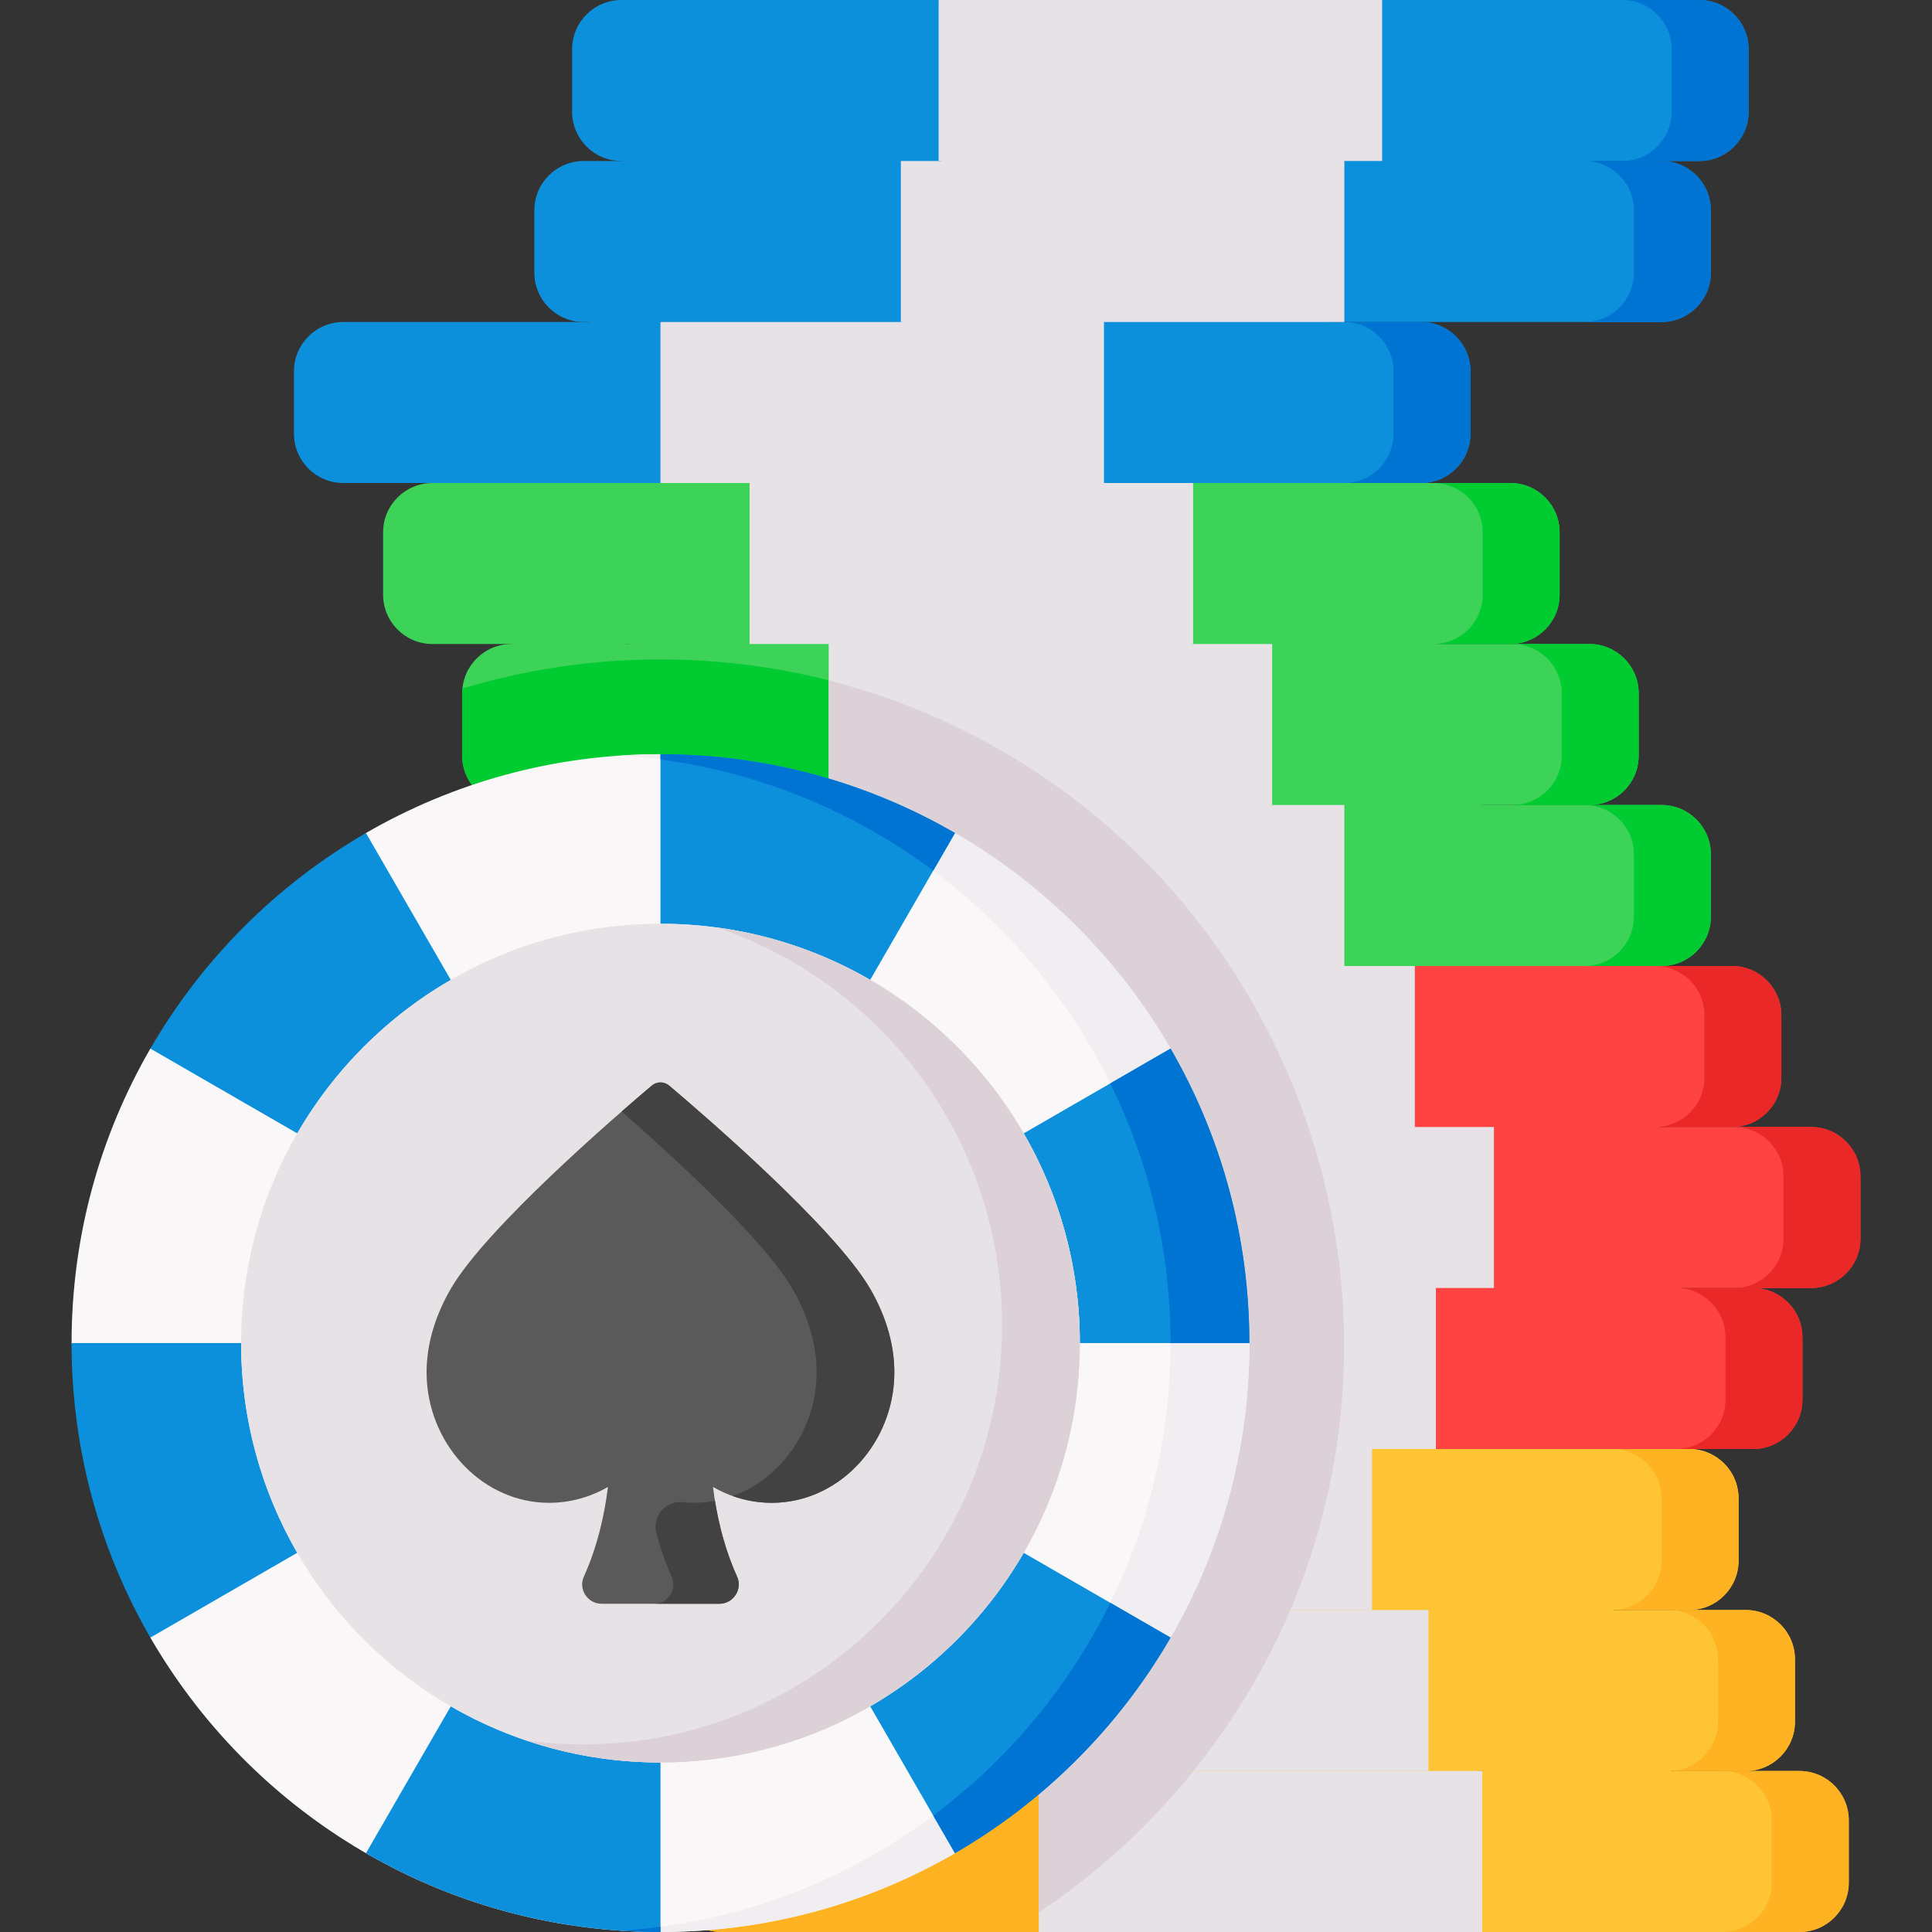 <svg id="Capa_1" enable-background="new 0 0 512 512" height="512" viewBox="0 0 512 512" width="512" xmlns="http://www.w3.org/2000/svg"><rect x="0" y="0" width="512" height="512" fill="#333333" stroke="none"/><g><g><path d="m191.229 512h84.056l58.765-5.2 58.765 5.2h84.056c7.22 0 13.073-5.853 13.073-13.073v-16.521c0-7.22-5.853-13.073-13.073-13.073h-33.913l-23.49-12.333-26.653 12.333-56.568-4.054-60.962 4.054h-84.056c-7.22 0-13.073 5.853-13.073 13.073v16.521c0 7.22 5.853 13.073 13.073 13.073z" fill="#ffc433"/><path d="m310.205 469.333h-118.976c-7.22 0-13.073 5.853-13.073 13.073v16.521c0 7.22 5.853 13.073 13.073 13.073h84.058z" fill="#ffb322"/><path d="m176.969 469.333h285.642c7.22 0 13.073-5.853 13.073-13.073v-16.52c0-7.22-5.853-13.073-13.073-13.073h-34.973l-23.745-19.199-25.338 19.199-53.096-6.827-72.246 6.827h-76.244c-7.22 0-13.073 5.853-13.073 13.073v16.521c.001 7.22 5.854 13.072 13.073 13.072z" fill="#ffc433"/><path d="m162.022 426.667h285.642c7.22 0 13.073-5.853 13.073-13.073v-16.521c0-7.22-5.853-13.073-13.073-13.073h-67.089l-28.636-7.966-87.611 7.966h-102.306c-7.22 0-13.073 5.853-13.073 13.073v16.521c0 7.22 5.853 13.073 13.073 13.073z" fill="#ffc433"/><path d="m178.947 384 184.947-10.66 16.851 10.66h83.843c7.22 0 13.073-5.853 13.073-13.073v-16.521c0-7.22-5.853-13.073-13.073-13.073h-18.718l-17.451-14.454-25.925 12.069-35.846-3.45-70.938 5.835h-116.763c-7.22 0-13.073 5.853-13.073 13.073v16.521c0 7.22 5.853 13.073 13.073 13.073z" fill="#ff4242"/><path d="m194.322 341.334h285.642c7.22 0 13.073-5.853 13.073-13.073v-16.521c0-7.22-5.853-13.073-13.073-13.073h-40.077l-9.598-4.819-34.381-.52-91.065 5.339h-110.521c-7.22 0-13.073 5.853-13.073 13.073v16.521c0 7.22 5.853 13.073 13.073 13.073z" fill="#ff4242"/><path d="m173.363 298.667h285.642c7.22 0 13.073-5.853 13.073-13.073v-16.521c0-7.22-5.853-13.073-13.073-13.073h-37.436l-54.593-8.766-88.598 8.766h-105.015c-7.22 0-13.073 5.853-13.073 13.073v16.521c.001 7.22 5.853 13.073 13.073 13.073z" fill="#ff4242"/><path d="m154.68 256h285.642c7.22 0 13.073-5.853 13.073-13.073v-16.521c0-7.22-5.853-13.073-13.073-13.073h-46.866l-47.728-5.001-88.308 5.001h-102.74c-7.22 0-13.073 5.853-13.073 13.073v16.521c0 7.221 5.853 13.073 13.073 13.073z" fill="#3dd358"/><path d="m135.557 213.334h285.642c7.22 0 13.073-5.853 13.073-13.073v-16.521c0-7.22-5.853-13.073-13.073-13.073h-40.113l-16.34-12.476-25.538 11.389-60.829-2.437-112.447 3.524-15.696-12.135-14.677 12.135c-7.22 0-13.073 5.853-13.073 13.073v16.521c-.002 7.22 5.851 13.073 13.071 13.073z" fill="#3dd358"/><path d="m286.728 213.339h-151.174c-7.218 0-13.067-5.859-13.067-13.078v-16.517c0-.433.02-.855.062-1.267 16.609-5.025 34.238-7.723 52.485-7.723 42.167.001 80.906 14.417 111.694 38.585z" fill="#00cb31"/><path d="m114.598 170.667h285.642c7.22 0 13.073-5.853 13.073-13.073v-16.521c0-7.22-5.853-13.073-13.073-13.073h-33.967l-118.427-3.355-95.318 3.355h-37.929c-7.22 0-13.073 5.853-13.073 13.073v16.521c-.001 7.22 5.852 13.073 13.072 13.073z" fill="#3dd358"/><path d="m90.974 128.001h285.642c7.22 0 13.073-5.853 13.073-13.073v-16.521c0-7.22-5.853-13.073-13.073-13.073h-22.389l-99.705-4.82-79.522 4.82-11.489-6.462-7.404 6.462h-65.133c-7.22 0-13.073 5.853-13.073 13.073v16.521c0 7.22 5.853 13.073 13.073 13.073z" fill="#0c90db"/><path d="m154.68 85.334h285.642c7.22 0 13.073-5.853 13.073-13.073v-16.521c0-7.22-5.853-13.073-13.073-13.073h-17.364l-25.191-5.327-105.207-9.566-106.362 10.588-21.284 4.306h-10.234c-7.22 0-13.073 5.853-13.073 13.073v16.521c0 7.219 5.853 13.072 13.073 13.072z" fill="#0c90db"/><path d="m164.687 42.668h285.642c7.22 0 13.073-5.853 13.073-13.073v-16.521c0-7.22-5.853-13.073-13.073-13.073h-84.056l-58.765 4.844-58.765-4.844h-84.056c-7.22 0-13.073 5.853-13.073 13.073v16.521c0 7.22 5.853 13.073 13.073 13.073z" fill="#0c90db"/><path d="m489.944 482.406v16.517c0 7.229-5.849 13.078-13.077 13.078h-20.389c7.229 0 13.078-5.849 13.078-13.078v-16.517c0-7.218-5.849-13.067-13.078-13.067h20.389c7.229-.001 13.077 5.848 13.077 13.067z" fill="#ffb322"/><path d="m475.683 439.744v16.517c0 7.218-5.849 13.077-13.067 13.077h-20.389c7.218 0 13.067-5.859 13.067-13.077v-16.517c0-7.229-5.849-13.077-13.067-13.077h20.389c7.218 0 13.067 5.848 13.067 13.077z" fill="#ffb322"/><path d="m460.731 397.072v16.517c0 7.229-5.849 13.077-13.067 13.077h-20.388c7.218 0 13.067-5.849 13.067-13.077v-16.517c0-7.218-5.849-13.067-13.067-13.067h20.388c7.218 0 13.067 5.849 13.067 13.067z" fill="#ffb322"/><path d="m477.66 354.411v16.517c0 7.218-5.849 13.078-13.067 13.078h-20.389c7.218 0 13.067-5.859 13.067-13.078v-16.517c0-7.229-5.849-13.078-13.067-13.078h20.389c7.218 0 13.067 5.849 13.067 13.078z" fill="#eb2828"/><path d="m493.034 311.739v16.517c0 7.229-5.849 13.078-13.067 13.078h-20.389c7.218 0 13.067-5.849 13.067-13.078v-16.517c0-7.218-5.849-13.067-13.067-13.067h20.389c7.218 0 13.067 5.849 13.067 13.067z" fill="#eb2828"/><path d="m472.079 269.077v16.517c0 7.218-5.859 13.077-13.078 13.077h-20.388c7.229 0 13.077-5.859 13.077-13.077v-16.517c0-7.229-5.849-13.077-13.077-13.077h20.388c7.219 0 13.078 5.849 13.078 13.077z" fill="#eb2828"/><path d="m453.389 226.406v16.527c0 7.218-5.849 13.067-13.067 13.067h-20.389c7.218 0 13.067-5.849 13.067-13.067v-16.527c0-7.218-5.849-13.067-13.067-13.067h20.389c7.218 0 13.067 5.848 13.067 13.067z" fill="#00cb31"/><path d="m434.267 183.744v16.517c0 7.218-5.849 13.078-13.067 13.078h-20.388c7.218 0 13.067-5.859 13.067-13.078v-16.517c0-7.229-5.849-13.078-13.067-13.078h20.388c7.218.001 13.067 5.85 13.067 13.078z" fill="#00cb31"/><path d="m413.312 141.072v16.527c0 7.218-5.849 13.067-13.077 13.067h-20.389c7.229 0 13.077-5.849 13.077-13.067v-16.527c0-7.218-5.849-13.067-13.077-13.067h20.389c7.229 0 13.077 5.849 13.077 13.067z" fill="#00cb31"/><path d="m389.691 98.411v16.517c0 7.218-5.859 13.077-13.078 13.077h-20.388c7.218 0 13.077-5.859 13.077-13.077v-16.517c0-7.229-5.859-13.077-13.077-13.077h20.388c7.218-.001 13.078 5.848 13.078 13.077z" fill="#0074d2"/><path d="m453.389 55.739v16.527c0 7.218-5.849 13.067-13.067 13.067h-20.389c7.218 0 13.067-5.849 13.067-13.067v-16.527c0-7.218-5.849-13.067-13.067-13.067h20.389c7.218 0 13.067 5.849 13.067 13.067z" fill="#0074d2"/><path d="m463.398 13.078v16.517c0 7.218-5.849 13.078-13.067 13.078h-20.389c7.218 0 13.067-5.859 13.067-13.078v-16.517c.001-7.229-5.848-13.078-13.067-13.078h20.389c7.218 0 13.067 5.849 13.067 13.078z" fill="#0074d2"/><g fill="#e7e2e6"><path d="m275.285 469.333h117.53v42.667h-117.53z" transform="matrix(-1 0 0 -1 668.1 981.333)"/><path d="m261.025 426.667h117.53v42.667h-117.53z" transform="matrix(-1 0 0 -1 639.58 896)"/><path d="m246.077 426.667h117.531v-42.667l-54.012-14.915-63.519 14.915z"/><path d="m263.002 384h117.53v-42.666l-53.234-27.057-64.296 27.057z"/><path d="m278.378 341.334h117.53v-42.667h-20.951l-43.574-23.88-53.005 23.88z"/><path d="m257.419 298.667h117.53v-42.667h-18.545l-40.468-21.383-58.517 21.383z"/><path d="m238.735 256h117.531v-42.666h-19.394l-49.787-17.781-48.35 17.781z"/><path d="m219.612 213.334h117.531v-42.667h-21.42l-40.51-21.667-55.601 21.667z"/></g><path d="m356.193 355.935c.128 41.189-13.493 80.566-39.911 113.403-11.657 14.488-25.475 27.144-40.993 37.461v-37.462h-14.262v-42.672h-14.952v-42.661h16.929v-42.672h15.374v-42.662h-20.955v-42.67h-18.69v-42.661h-19.122v-33.003c24.806 6.281 47.573 17.67 67.118 33.003.172.135.344.27.517.407 43.186 34.111 68.776 87.049 68.947 142.189z" fill="#dbd1d7"/><path d="m198.654 170.667h117.53v-42.666h-23.61l-47.319-22.916-46.601 22.916z" fill="#e7e2e6"/><path d="m175.029 128.001h117.531v-42.667l-26.283-14.887-27.32 14.887h-63.928z" fill="#e7e2e6"/><path d="m238.735 85.334h117.531v-42.666l-57.223-13.157-49.703 13.157h-10.605z" fill="#e7e2e6"/><path d="m248.742.001h117.53v42.667h-117.53z" fill="#e7e2e6" transform="matrix(-1 0 0 -1 615.015 42.669)"/><path d="m18.966 355.935c0 .624.956 1.246.963 1.868.319 27.169 7.306 51.965 19.818 74.104.259.458-.158 1.619.105 2.074 25.372 43.851 71.468 74.21 124.895 77.686 3.298.215 6.598.219 9.949.226.103 0 .231.108.334.108 28.431 0 55.087-7.603 78.044-20.886.256-.148.247-.725.503-.875 23.132-13.56 42.083-32.474 55.621-55.621.123-.21.888-.426 1.009-.636 13.284-22.958 20.887-49.615 20.887-78.047 0-.556-.613-1.021-.619-1.575-.283-27.1-7.55-52.733-19.971-74.846-.324-.577.035-1.054-.297-1.626-13.703-23.682-33.45-43.43-57.133-57.133-.073-.042-.569-.005-.643-.048-22.802-13.144-48.815-20.553-77.008-20.623-.131 0-.263-.216-.394-.216-28.432 0-55.089 7.603-78.048 20.888-.634.367-.771 1.56-1.4 1.936-22.227 13.282-40.665 31.708-53.941 53.941-.367.614-1.432.637-1.791 1.257-13.281 22.957-20.883 49.612-20.883 78.044z" fill="#faf7f8"/><path d="m331.099 355.935c0 28.432-7.604 55.089-20.89 78.048-.14.243-.869.393-1.011.635-13.537 23.106-32.518 42.079-55.621 55.621-.253.148-.249.729-.503.875-22.956 13.283-49.611 20.886-78.04 20.886-3.511 0-6.992-.113-10.441-.35 81.317-5.375 145.613-73.038 145.613-155.715 0-82.687-64.296-150.34-145.613-155.715 3.45-.237 6.93-.35 10.441-.35.092 0 .214.096.306.096 28.252.049 54.698 7.584 77.541 20.76.06.034.135-.005.194.03 23.682 13.703 43.429 33.451 57.133 57.133.121.209-.102.842.018 1.051 12.95 22.622 20.334 48.516 20.46 76.419.001.239.413.335.413.576z" fill="#f0eef0"/><g><g fill="#0c90db"><path d="m175.034 199.871v44.935c20.246 0 39.219 5.41 55.573 14.876l22.467-38.923c-22.957-13.287-49.612-20.888-78.04-20.888z"/><path d="m96.984 491.112c22.956 13.287 49.611 20.888 78.05 20.888v-44.935c-20.246 0-39.229-5.411-55.572-14.876z"/><path d="m271.292 300.358c9.466 16.344 14.876 35.326 14.876 55.572h44.925c0-28.428-7.601-55.083-20.888-78.04z"/><path d="m18.964 355.93c0 28.438 7.601 55.094 20.888 78.05l38.923-22.478c-9.466-16.344-14.876-35.326-14.876-55.573h-44.935z"/><path d="m230.606 452.189 22.467 38.923c23.68-13.705 43.437-33.451 57.132-57.131l-38.913-22.467c-9.761 16.862-23.823 30.924-40.686 40.675z"/></g><g fill="#0074d2"><path d="m253.077 220.763-5.756 9.968c-20.729-15.456-45.432-25.877-72.287-29.46v-1.4c28.431-.001 55.08 7.598 78.043 20.892z"/><path d="m175.034 510.6v1.4c-3.48 0-6.94-.113-10.359-.34-.031-.01-.052-.01-.082-.01 3.511-.237 7.002-.577 10.441-1.05z"/><path d="m331.089 355.935h-20.883c0-24.703-5.736-48.068-15.961-68.827l15.963-9.22c13.284 22.953 20.881 49.616 20.881 78.047z"/><path d="m310.206 433.978c-13.695 23.684-33.456 43.434-57.129 57.129l-5.756-9.968c19.781-14.746 35.937-34.063 46.925-56.377z"/></g><path d="m39.852 277.89 38.923 22.467c9.751-16.863 23.823-30.925 40.686-40.676l-22.478-38.923c-23.679 13.705-43.426 33.452-57.131 57.132z" fill="#0c90db"/></g><path d="m63.896 355.935c0 48.952 31.65 90.512 75.602 105.333 11.157 3.762 23.106 5.801 35.531 5.801 61.378 0 111.134-49.756 111.134-111.134 0-56.776-42.575-103.608-97.541-110.311-4.455-.543-8.991-.823-13.593-.823-61.376 0-111.133 49.756-111.133 111.134z" fill="#e7e2e6"/><path d="m189.914 245.789c.049.016.098.033.147.049 43.903 14.85 75.507 56.389 75.507 105.308 0 61.382-49.756 111.138-111.128 111.138-5.01 0-9.948-.336-14.786-.986-.034-.005-.069-.009-.103-.014 11.142 3.759 23.075 5.788 35.484 5.788 61.372 0 111.128-49.756 111.128-111.138-.001-56.335-41.911-102.886-96.249-110.145z" fill="#dbd1d7"/><path d="m113.126 366.037c1.17 17.602 15.165 32.224 32.39 32.224 5.663 0 10.977-1.535 15.593-4.21-.806 6.626-2.565 15.351-6.38 23.758-1.533 3.379 1.001 7.206 4.711 7.206h15.589 15.589c3.71 0 6.244-3.828 4.711-7.206-3.814-8.407-5.574-17.132-6.379-23.758 4.616 2.675 9.93 4.21 15.593 4.21 17.226 0 31.221-14.622 32.39-32.224.574-8.643-2.037-17.113-6.355-24.532-9.446-16.228-43.969-45.971-53.242-53.809-1.334-1.128-3.279-1.128-4.613 0-9.274 7.838-43.797 37.581-53.243 53.809-4.318 7.42-6.929 15.889-6.354 24.532z" fill="#5a5a5a"/><path d="m195.318 417.786c-3.133-6.912-4.871-14.038-5.848-20.034-1.792.33-3.635.505-5.519.505-1.052 0-1.979-.053-2.822-.156-4.623-.567-8.383 3.668-7.193 8.171.992 3.756 2.311 7.68 4.063 11.539 1.534 3.377-1.009 7.208-4.716 7.208h17.33c3.724 0 6.243-3.842 4.705-7.233zm35.259-76.278c-9.443-16.228-43.969-45.977-53.237-53.813-1.339-1.122-3.285-1.122-4.613 0-1.823 1.534-4.603 3.913-7.991 6.868 13.85 12.12 37.657 33.899 45.246 46.945 4.314 7.414 6.93 15.889 6.353 24.528-.927 13.943-9.896 26.021-22.16 30.428 3.254 1.164 6.734 1.792 10.369 1.792 17.227 0 31.221-14.622 32.385-32.22.578-8.639-2.037-17.114-6.352-24.528z" fill="#424242"/></g></g></svg>